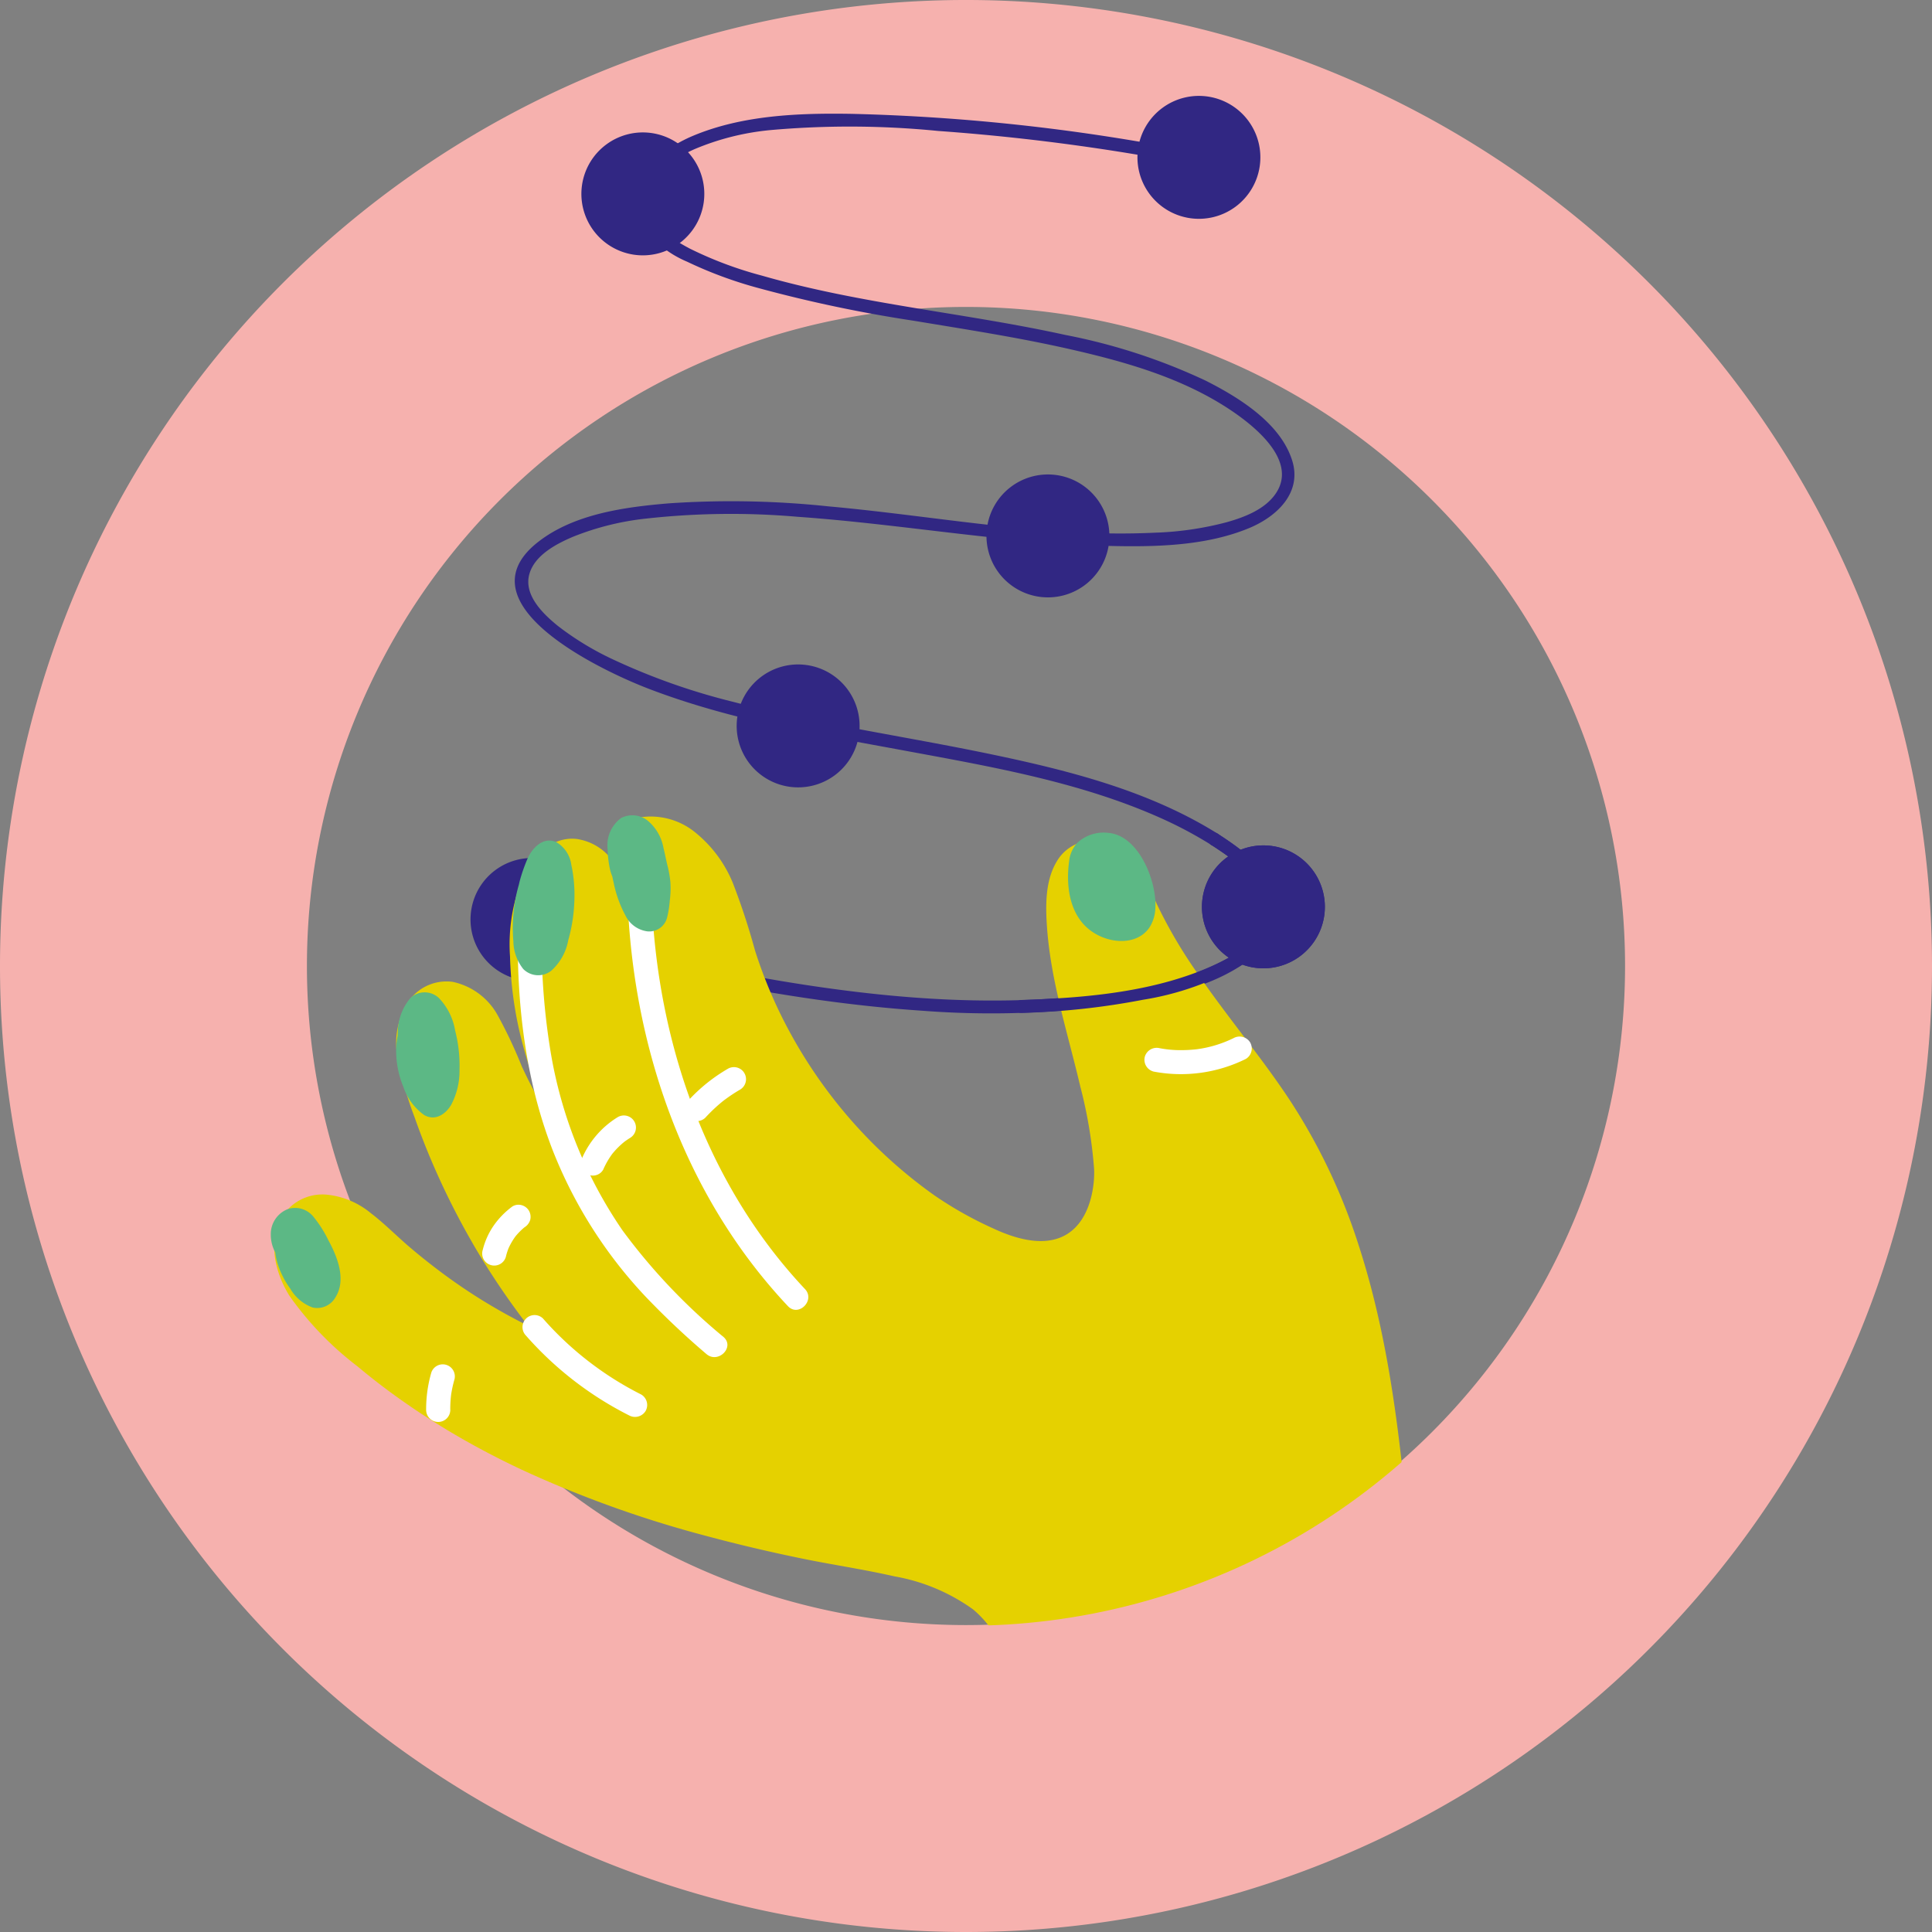 <svg xmlns="http://www.w3.org/2000/svg" xmlns:xlink="http://www.w3.org/1999/xlink" id="picto" width="250" height="250" viewBox="0 0 250 250"><rect x="0" y="0" width="250" height="250" fill="#808080" stroke="none"/><defs><clipPath id="clip-path"><rect id="Rectangle_72" data-name="Rectangle 72" width="250" height="250" fill="none"></rect></clipPath><clipPath id="clip-path-2"><path id="Trac&#xE9;_464" data-name="Trac&#xE9; 464" d="M77.316,54.282A85.2,85.2,0,0,0,39.716,125c0,13.169-15.862,33.441-10.533,44.576,6.586,13.75,35.6,17.672,48.133,26.142A85.295,85.295,0,1,0,172.578,54.205q-2.964-2-6.085-3.736C154.21,43.625,140.062,22.148,125,22.148c-17.662,0-34.071,22.938-47.684,32.134" fill="none"></path></clipPath></defs><g id="Groupe_258" data-name="Groupe 258"><g id="Groupe_257" data-name="Groupe 257" clip-path="url(#clip-path)"><path id="Trac&#xE9;_446" data-name="Trac&#xE9; 446" d="M0,125A125,125,0,1,1,125,250,125,125,0,0,1,0,125m125,85.284A85.283,85.283,0,1,0,39.716,125,85.284,85.284,0,0,0,125,210.284" fill="#f6b1ae"></path></g></g><g id="Groupe_260" data-name="Groupe 260"><g id="Groupe_259" data-name="Groupe 259" clip-path="url(#clip-path-2)"><path id="Trac&#xE9;_447" data-name="Trac&#xE9; 447" d="M156.739,109.334c2.705,1.75,6.345,4.25,7.041,7.649.593,2.9-1.806,5.1-4.031,6.492-5.785,3.609-13.25,4.737-19.915,5.427-14.75,1.526-29.738-.212-44.25-2.934-8.336-1.564-16.6-3.515-24.8-5.656a.837.837,0,0,0-.445,1.612c16.057,4.189,32.417,7.75,49.009,8.865a116.407,116.407,0,0,0,23.375-.561c6.648-.9,14.463-2.219,19.759-6.677,2.189-1.842,3.641-4.5,2.805-7.394-1.061-3.68-4.657-6.3-7.711-8.267-.906-.585-1.75.863-.844,1.444" fill="#312783"></path><path id="Trac&#xE9;_448" data-name="Trac&#xE9; 448" d="M76.7,120.18a7.953,7.953,0,1,1-6.66-9.063,7.953,7.953,0,0,1,6.66,9.063" fill="#312783"></path><path id="Trac&#xE9;_449" data-name="Trac&#xE9; 449" d="M171.346,118.548a7.953,7.953,0,1,1-6.66-9.063,7.953,7.953,0,0,1,6.66,9.063" fill="#312783"></path><path id="Trac&#xE9;_450" data-name="Trac&#xE9; 450" d="M187.6,238.219c-.3-1.932-.71-3.853-1.173-5.75-.422-2.068-.772-4-1.085-5.943-1.228-7.6-1.917-15.265-2.59-22.929-1.265-14.4-2.514-28.985-7.051-42.8a76.971,76.971,0,0,0-8.883-18.561c-3.766-5.672-8.18-10.875-12.012-16.5a62.4,62.4,0,0,1-5.07-8.664c-1.345-2.882-2.625-6.075-5.625-7.61a5.438,5.438,0,0,0-7.235,1.794c-1.549,2.4-1.591,5.464-1.429,8.214.426,7.211,2.7,14.125,4.339,21.108a60.127,60.127,0,0,1,1.791,10.693c.156,3.21-1.215,13.193-13.011,7.708a48.726,48.726,0,0,1-7.648-4.295,61.971,61.971,0,0,1-11.712-10.817,62.787,62.787,0,0,1-8.563-13.374A61.309,61.309,0,0,1,97.7,123a88.453,88.453,0,0,0-2.857-8.71,16.344,16.344,0,0,0-4.75-6.469,9.116,9.116,0,0,0-7.362-2.043,4.46,4.46,0,0,0-3.082,2.347,6.663,6.663,0,0,0-.594,2.97,6.959,6.959,0,0,0-4.47-2.537c-3.174-.333-5.587,2.2-6.866,4.827a22.659,22.659,0,0,0-1.724,10.351,48.862,48.862,0,0,0,1.834,12.1,69.08,69.08,0,0,0,2.76,8.013c-1.111-1.91-2.144-3.868-3.076-5.875a59.558,59.558,0,0,0-3.153-6.672,8.7,8.7,0,0,0-5.78-4.25,5.961,5.961,0,0,0-5.852,2.734,9.88,9.88,0,0,0-1.25,7.228,45.7,45.7,0,0,0,2.147,7.5q1.19,3.392,2.636,6.688a98.184,98.184,0,0,0,4.808,9.519c.206.366.42.729.636,1.091q.6,1.02,1.229,2.019c.25.389.432.683.625.975,1.525,2.366,3.1,4.581,4.75,6.729a72.692,72.692,0,0,1-10.1-6.083q-2.677-1.928-5.191-4.068c-1.691-1.439-3.25-3.044-5.02-4.392a10.6,10.6,0,0,0-5.686-2.4,6.128,6.128,0,0,0-5.224,2.078c-2.654,3.222-1.655,7.794.383,11.03a41.6,41.6,0,0,0,8.768,9.091c2.168,1.821,4.429,3.529,6.763,5.125q.522.365,1.059.719,1.413.945,2.86,1.827c.25.158.5.31.75.464l.218.133.18.106c3.027,1.811,6.153,3.462,9.339,4.965a144.878,144.878,0,0,0,24,8.625c4.1,1.1,8.228,2.07,12.383,2.922,3.967.815,7.986,1.4,11.934,2.3a24.741,24.741,0,0,1,10.188,4.277A13.425,13.425,0,0,1,130.7,218.4c.223,4.308-.635,8.59-.823,12.884-.162,3.826-.142,9.116,4.1,10.73a21.657,21.657,0,0,0,6.088.926q3.876.3,7.762.557,7.718.5,15.453.841a94.463,94.463,0,0,0,14.875-.049,26.719,26.719,0,0,0,6.708-1.465,4.749,4.749,0,0,0,2.26-1.57,3.986,3.986,0,0,0,.476-3.026m-2.75,2.816a3.631,3.631,0,0,0,1-.965,2.118,2.118,0,0,1-1,.965" fill="#e5d100"></path><path id="Trac&#xE9;_451" data-name="Trac&#xE9; 451" d="M81.137,113c.054,20.389,6.687,41,20.816,56.01,1.375,1.468,3.586-.75,2.209-2.209-13.563-14.413-19.85-34.25-19.9-53.8a1.563,1.563,0,0,0-3.125,0" fill="#fff"></path><path id="Trac&#xE9;_452" data-name="Trac&#xE9; 452" d="M67.107,116.94c-.476,10.726.478,21.726,4.375,31.809a59.1,59.1,0,0,0,12.18,19.164,104.238,104.238,0,0,0,7.744,7.295c1.513,1.309,3.732-.891,2.21-2.209a77.272,77.272,0,0,1-13.054-13.771,57.412,57.412,0,0,1-9.306-23.083,87.834,87.834,0,0,1-1.03-19.205c.09-2.01-3.035-2.006-3.125,0" fill="#fff"></path><path id="Trac&#xE9;_453" data-name="Trac&#xE9; 453" d="M68.037,172.8A44.389,44.389,0,0,0,81.4,183.149a1.6,1.6,0,0,0,2.137-.563,1.576,1.576,0,0,0-.56-2.135A42.079,42.079,0,0,1,70.249,170.6,1.561,1.561,0,0,0,68,172.761c.014.015.029.03.044.044" fill="#fff"></path><path id="Trac&#xE9;_454" data-name="Trac&#xE9; 454" d="M58.263,182.4a15.62,15.62,0,0,1,.14-2.15c-.02.139-.038.277-.056.415a15.457,15.457,0,0,1,.465-2.188,1.563,1.563,0,0,0-3-.868l-.01.038a17.04,17.04,0,0,0-.66,4.75,1.563,1.563,0,1,0,3.125,0" fill="#fff"></path><path id="Trac&#xE9;_455" data-name="Trac&#xE9; 455" d="M65.475,162.555a8.546,8.546,0,0,1,.42-1.257l-.158.375a8.717,8.717,0,0,1,1.078-1.839l-.244.316a8.6,8.6,0,0,1,1.506-1.509l-.316.25.125-.089a1.709,1.709,0,0,0,.718-.933,1.6,1.6,0,0,0-.158-1.2,1.572,1.572,0,0,0-.933-.717,1.514,1.514,0,0,0-1.2.157A10.559,10.559,0,0,0,63.8,158.71a9.652,9.652,0,0,0-1.332,3.021,1.562,1.562,0,1,0,3,.868l.01-.038" fill="#fff"></path><path id="Trac&#xE9;_456" data-name="Trac&#xE9; 456" d="M78.054,151.354a10.367,10.367,0,0,1,1.3-2.211l-.243.315a10.5,10.5,0,0,1,1.875-1.864l-.317.244q.413-.312.848-.584a1.562,1.562,0,0,0-1.576-2.7,11.722,11.722,0,0,0-4.58,5.221,1.7,1.7,0,0,0-.158,1.2,1.6,1.6,0,0,0,.718.932,1.577,1.577,0,0,0,1.2.158,1.5,1.5,0,0,0,.934-.718" fill="#fff"></path><path id="Trac&#xE9;_457" data-name="Trac&#xE9; 457" d="M91.283,144.615a20.607,20.607,0,0,1,2.575-2.375l-.316.25A20.531,20.531,0,0,1,95.76,141a1.562,1.562,0,0,0-1.578-2.7,21.813,21.813,0,0,0-5.109,4.105,1.562,1.562,0,0,0,2.21,2.209" fill="#fff"></path><path id="Trac&#xE9;_458" data-name="Trac&#xE9; 458" d="M149.226,138.652a18.919,18.919,0,0,0,11.981-1.625,1.577,1.577,0,0,0,.562-2.137,1.6,1.6,0,0,0-2.138-.561,15.4,15.4,0,0,1-4.8,1.448,18.4,18.4,0,0,1-2.393.109,14.24,14.24,0,0,1-2.375-.25,1.6,1.6,0,0,0-1.921,1.092,1.576,1.576,0,0,0,1.091,1.92" fill="#fff"></path><path id="Trac&#xE9;_459" data-name="Trac&#xE9; 459" d="M148.887,119.773c-1.7,2.961-6.432,2.41-8.766-.28-1.868-2.153-2.154-5.331-1.769-8.1a4.1,4.1,0,0,1,1.071-2.351,5.015,5.015,0,0,1,4.041-1.262c3.884.352,6.259,6.221,6.037,9.787a5,5,0,0,1-.614,2.2" fill="#5cb885"></path><path id="Trac&#xE9;_460" data-name="Trac&#xE9; 460" d="M42.572,160.636c1.125,2.108,2.25,5,.835,7.238a2.716,2.716,0,0,1-2.942,1.318,5.5,5.5,0,0,1-2.907-2.447,10.932,10.932,0,0,1-1.737-3.589,8.393,8.393,0,0,1-.208-1.111,4.785,4.785,0,0,1-.572-2.292,3.459,3.459,0,0,1,2.274-3.322,3.041,3.041,0,0,1,3.25,1.025,15.584,15.584,0,0,1,2,3.18" fill="#5cb885"></path><path id="Trac&#xE9;_461" data-name="Trac&#xE9; 461" d="M58.882,133.31a18.156,18.156,0,0,1,.579,5.1,9.38,9.38,0,0,1-1.1,4.591c-.786,1.289-2.146,2.074-3.5,1.265a7.424,7.424,0,0,1-2.674-3.645,12.345,12.345,0,0,1-.925-4.4,10.359,10.359,0,0,1,.186-2.208c.009-.176.018-.352.033-.526a6.914,6.914,0,0,1,1.625-4.341,2.679,2.679,0,0,1,3.69,0,7.98,7.98,0,0,1,2.091,4.159" fill="#5cb885"></path><path id="Trac&#xE9;_462" data-name="Trac&#xE9; 462" d="M86.669,116.554a13.282,13.282,0,0,1-.346,2.171,2.376,2.376,0,0,1-2.594,1.788,3.694,3.694,0,0,1-2.79-2.038,15.347,15.347,0,0,1-1.517-4.175c-.066-.294-.13-.59-.19-.888a5.533,5.533,0,0,1-.3-.929,13.689,13.689,0,0,1-.306-2.568,4.393,4.393,0,0,1,1.739-4.058,3.177,3.177,0,0,1,3.549.423,5.975,5.975,0,0,1,1.944,3.459c.176.709.313,1.429.482,2.138a14.569,14.569,0,0,1,.414,2.32,12.723,12.723,0,0,1-.084,2.357" fill="#5cb885"></path><path id="Trac&#xE9;_463" data-name="Trac&#xE9; 463" d="M73.927,111.9a18.618,18.618,0,0,1,.387,4.854,20.971,20.971,0,0,1-.781,4.9,6.976,6.976,0,0,1-2.2,3.957,2.727,2.727,0,0,1-3.611-.208,5.887,5.887,0,0,1-1.291-3.61,20.485,20.485,0,0,1,.163-4.848,19.481,19.481,0,0,1,.541-2.446c.054-.244.1-.436.151-.625a22.353,22.353,0,0,1,.927-2.65c.637-1.5,2.068-3.014,3.783-2.25a4.028,4.028,0,0,1,1.931,2.93" fill="#5cb885"></path></g></g><g id="Groupe_262" data-name="Groupe 262"><g id="Groupe_261" data-name="Groupe 261" clip-path="url(#clip-path)"><path id="Trac&#xE9;_465" data-name="Trac&#xE9; 465" d="M156.739,109.334c2.831,1.826,7.391,4.932,7.132,8.841-.215,3.239-3.771,5.281-6.363,6.513-7.7,3.656-16.936,4.447-25.339,4.71-1.074.033-1.078,1.706,0,1.672a95.3,95.3,0,0,0,15.73-1.7,37.353,37.353,0,0,0,12.875-4.57c2.625-1.679,5.151-4.29,4.715-7.656-.539-4.165-4.656-7.155-7.91-9.25-.906-.585-1.75.862-.844,1.444" fill="#312783"></path><path id="Trac&#xE9;_466" data-name="Trac&#xE9; 466" d="M171.346,118.548a7.953,7.953,0,1,1-6.66-9.063,7.953,7.953,0,0,1,6.66,9.063" fill="#312783"></path><path id="Trac&#xE9;_467" data-name="Trac&#xE9; 467" d="M163,21.565a7.953,7.953,0,1,1-6.659-9.065A7.953,7.953,0,0,1,163,21.565" fill="#312783"></path><path id="Trac&#xE9;_468" data-name="Trac&#xE9; 468" d="M111.14,95.134a7.953,7.953,0,1,1-6.66-9.063,7.953,7.953,0,0,1,6.66,9.063" fill="#312783"></path><path id="Trac&#xE9;_469" data-name="Trac&#xE9; 469" d="M143.464,70.549a7.953,7.953,0,1,1-6.66-9.063A7.953,7.953,0,0,1,143.464,70.549Z" fill="#312783"></path><path id="Trac&#xE9;_470" data-name="Trac&#xE9; 470" d="M91.046,26.29a7.953,7.953,0,1,1-6.66-9.063,7.953,7.953,0,0,1,6.66,9.063" fill="#312783"></path><path id="Trac&#xE9;_471" data-name="Trac&#xE9; 471" d="M154.826,19.708A258.465,258.465,0,0,0,110.2,14.732c-6.859-.113-14.137.16-20.549,2.852-4.282,1.8-9.75,6.125-6.782,11.341a13.734,13.734,0,0,0,6.04,4.937,53.874,53.874,0,0,0,9.261,3.42A178.018,178.018,0,0,0,118.21,41.5c6.766,1.125,13.556,2.162,20.25,3.685,6.609,1.5,13.375,3.392,19.23,6.9,3.345,2,10.625,7.072,7.375,11.8-1.406,2.048-4.045,3.043-6.334,3.69a41.381,41.381,0,0,1-9.311,1.355c-14.1.678-28.24-2.152-42.239-3.408a119.344,119.344,0,0,0-20.646-.388c-5.668.475-12.18,1.351-16.825,4.934C59.326,78.075,77.859,86.8,83.977,89.14c10.662,4.082,22.053,5.948,33.23,8.018,11.109,2.059,22.559,4.038,32.942,8.676a53.094,53.094,0,0,1,6.588,3.5c.915.574,1.75-.875.844-1.444-8.846-5.552-19.236-8.181-29.356-10.293-11.1-2.318-22.359-3.9-33.339-6.774a84.086,84.086,0,0,1-15.272-5.359,37.735,37.735,0,0,1-7.395-4.447C70.3,79.469,67.709,77,68.509,74.25c.708-2.436,3.5-3.884,5.656-4.8A35.578,35.578,0,0,1,83.642,67.1a99.944,99.944,0,0,1,19.589-.226c13.881.979,27.646,3.574,41.583,3.795,5.571.088,11.625-.17,16.838-2.34,3.57-1.485,6.888-4.583,5.541-8.787C165.643,54.7,160.26,51.4,156,49.25a76.949,76.949,0,0,0-18.153-5.911c-13.015-2.859-26.4-3.972-39.234-7.667A49.48,49.48,0,0,1,89.3,32.187c-2.69-1.409-6.406-3.834-5.4-7.413.758-2.7,3.571-4.4,5.966-5.471a33.247,33.247,0,0,1,9.706-2.459,116.058,116.058,0,0,1,21.808.1q11.184.8,22.28,2.508,5.375.829,10.726,1.875c1.051.2,1.5-1.408.445-1.613" fill="#312783"></path></g></g></svg>